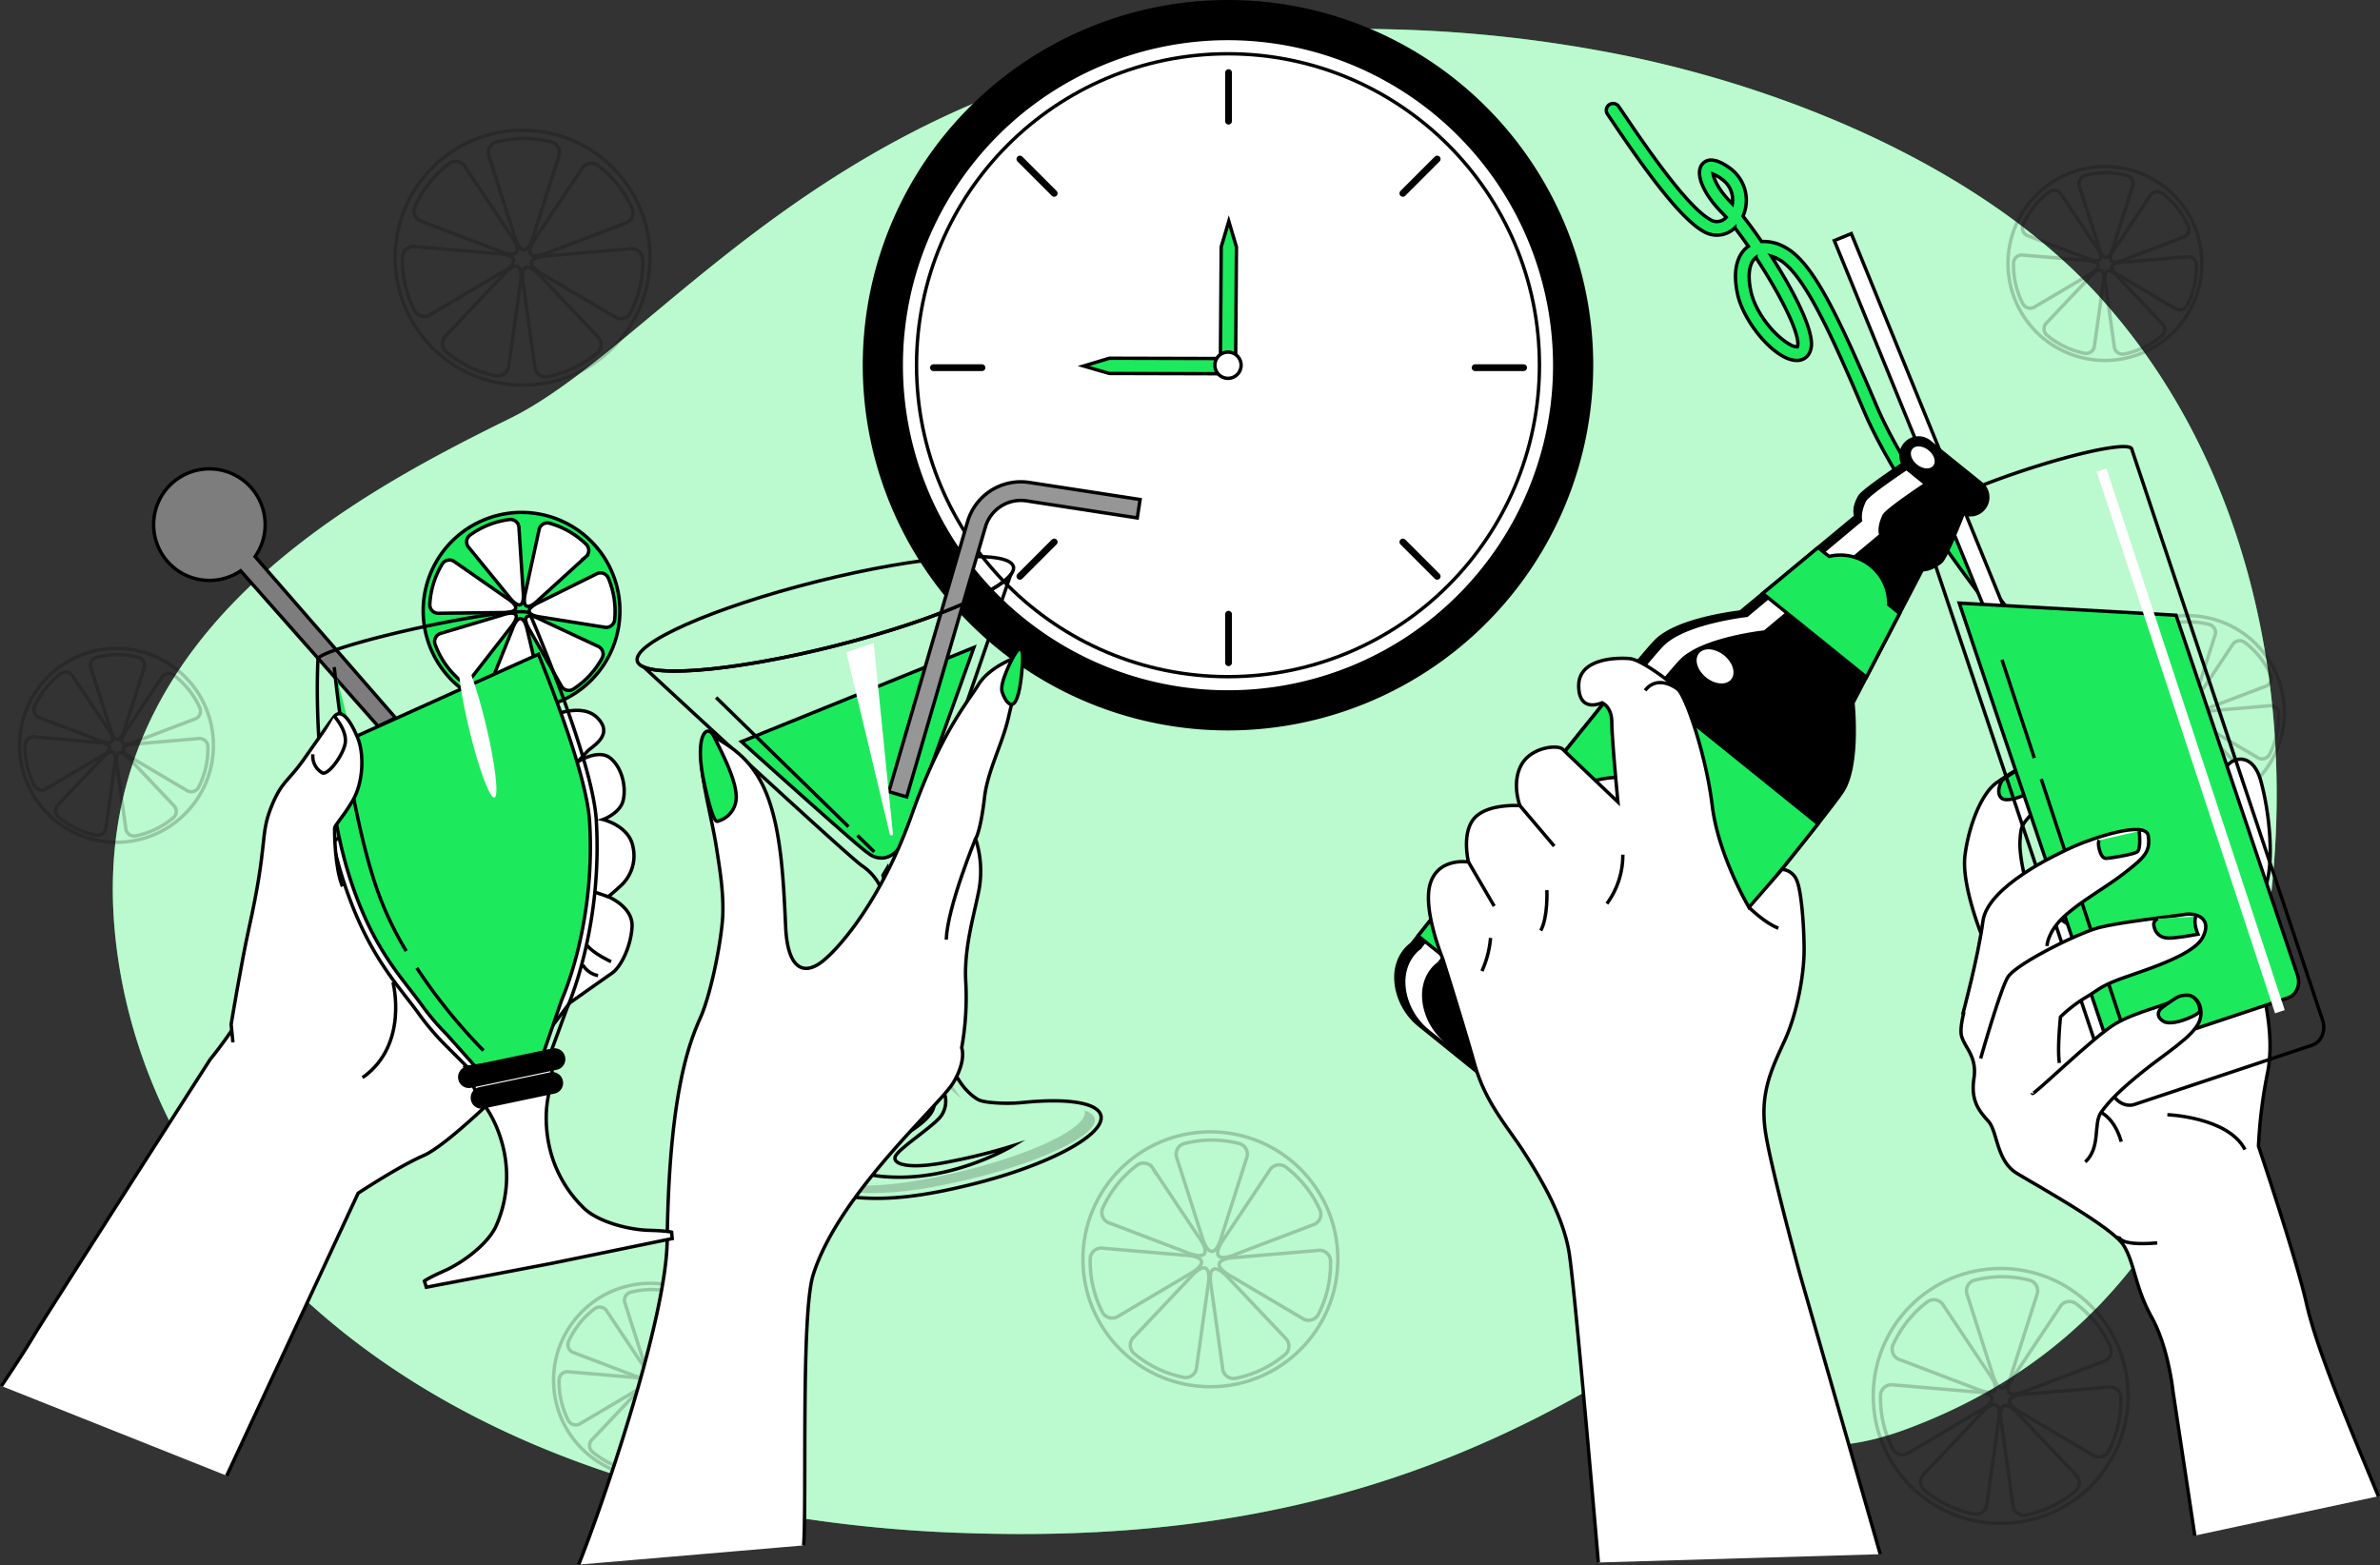 <?xml version="1.0" encoding="UTF-8"?>
<svg xmlns="http://www.w3.org/2000/svg" xmlns:xlink="http://www.w3.org/1999/xlink" id="Group_252" data-name="Group 252" width="699.651" height="460.171" viewBox="0 0 699.651 460.171">
  <rect x="0" y="0" width="699.651" height="460.171" fill="#333333" stroke="none"/>
  <defs>
    <clipPath id="clip-path">
      <rect id="Rectangle_170" data-name="Rectangle 170" width="699.651" height="460.171" fill="none"></rect>
    </clipPath>
    <clipPath id="clip-path-3">
      <rect id="Rectangle_151" data-name="Rectangle 151" width="636.113" height="442.478" transform="translate(33.168 8.501)" fill="none"></rect>
    </clipPath>
    <clipPath id="clip-path-5">
      <rect id="Rectangle_153" data-name="Rectangle 153" width="75.941" height="75.942" transform="translate(115.649 37.786)" fill="none"></rect>
    </clipPath>
    <clipPath id="clip-path-6">
      <rect id="Rectangle_154" data-name="Rectangle 154" width="75.942" height="75.942" transform="translate(550.174 372.418)" fill="none"></rect>
    </clipPath>
    <clipPath id="clip-path-7">
      <rect id="Rectangle_155" data-name="Rectangle 155" width="75.942" height="75.942" transform="translate(317.846 332.243)" fill="none"></rect>
    </clipPath>
    <clipPath id="clip-path-8">
      <rect id="Rectangle_156" data-name="Rectangle 156" width="58.002" height="58.002" transform="translate(5.238 190.116)" fill="none"></rect>
    </clipPath>
    <clipPath id="clip-path-9">
      <rect id="Rectangle_157" data-name="Rectangle 157" width="58.002" height="58.002" transform="translate(162.227 376.77)" fill="none"></rect>
    </clipPath>
    <clipPath id="clip-path-10">
      <rect id="Rectangle_158" data-name="Rectangle 158" width="58.002" height="58.002" transform="translate(614.022 180.473)" fill="none"></rect>
    </clipPath>
    <clipPath id="clip-path-11">
      <rect id="Rectangle_159" data-name="Rectangle 159" width="58.002" height="58.002" transform="translate(589.795 48.462)" fill="none"></rect>
    </clipPath>
    <clipPath id="clip-path-16">
      <rect id="Rectangle_166" data-name="Rectangle 166" width="20.614" height="68.67" transform="translate(262.149 254.319)" fill="none"></rect>
    </clipPath>
    <clipPath id="clip-path-17">
      <rect id="Rectangle_167" data-name="Rectangle 167" width="77.435" height="24.25" transform="translate(244.411 326.469)" fill="none"></rect>
    </clipPath>
  </defs>
  <g id="Group_251" data-name="Group 251" clip-path="url(#clip-path)">
    <g id="Group_211" data-name="Group 211">
      <g id="Group_210" data-name="Group 210" clip-path="url(#clip-path)">
        <path id="Path_876" data-name="Path 876" d="M623.849,95.036q-3.34-4.143-6.962-8.122c-32.22-35.26-85.857-59.4-137.986-70.332a391.919,391.919,0,0,0-69.69-7.948C255.689,4.48,199.291,98.758,149.827,123.066S24.459,188.9,33.984,276.116C41.212,342.432,91.863,405.841,184.372,434.7a327.77,327.77,0,0,0,32.105,8.251,404.4,404.4,0,0,0,67.8,7.761c69.941,2.321,126.73-10.236,182.28-41.856,12.913-7.35,25.756-15.641,42.513-16.549,12.18-.661,23.728,2.6,11,11.365-14.963,10.3,2.3,30.572,40.287,16.492C623.8,396.643,649.9,345.9,662.19,294.31c15.091-63.329,7.776-142.085-38.341-199.274" fill="#1cea5c"></path>
        <g id="Group_209" data-name="Group 209" opacity="0.7">
          <g id="Group_208" data-name="Group 208">
            <g id="Group_207" data-name="Group 207" clip-path="url(#clip-path-3)">
              <path id="Path_877" data-name="Path 877" d="M623.849,95.036q-3.34-4.143-6.962-8.122c-32.22-35.26-85.857-59.4-137.986-70.332a391.919,391.919,0,0,0-69.69-7.948C255.689,4.48,199.291,98.758,149.827,123.066S24.459,188.9,33.984,276.116C41.212,342.432,91.863,405.841,184.372,434.7a327.77,327.77,0,0,0,32.105,8.251,404.4,404.4,0,0,0,67.8,7.761c69.941,2.321,126.73-10.236,182.28-41.856,12.913-7.35,25.756-15.641,42.513-16.549,12.18-.661,23.728,2.6,11,11.365-14.963,10.3,2.3,30.572,40.287,16.492C623.8,396.643,649.9,345.9,662.19,294.31c15.091-63.329,7.776-142.085-38.341-199.274" fill="#fff"></path>
            </g>
          </g>
        </g>
      </g>
    </g>
    <g id="Group_234" data-name="Group 234">
      <g id="Group_233" data-name="Group 233" clip-path="url(#clip-path)">
        <g id="Group_214" data-name="Group 214" opacity="0.2">
          <g id="Group_213" data-name="Group 213">
            <g id="Group_212" data-name="Group 212" clip-path="url(#clip-path-5)">
              <circle id="Ellipse_12" data-name="Ellipse 12" cx="37.471" cy="37.471" r="37.471" transform="translate(116.148 38.286)" fill="none" stroke="#000" stroke-miterlimit="10" stroke-width="1"></circle>
              <path id="Path_878" data-name="Path 878" d="M154.024,40.711a33.029,33.029,0,0,0-7.933.981,3.234,3.234,0,0,0-2.3,4.378l7.24,22.636c1.795,6.3,4.261,6.3,5.978,0l7.24-22.636a3.234,3.234,0,0,0-2.3-4.378A33.029,33.029,0,0,0,154.024,40.711Z" fill="none" stroke="#000" stroke-miterlimit="10" stroke-width="1"></path>
              <path id="Path_879" data-name="Path 879" d="M126.216,53.784a33.04,33.04,0,0,0-4.179,6.814,3.234,3.234,0,0,0,1.991,4.525l22.212,8.452c6.047,2.528,7.585.6,3.727-4.673L136.784,49.128a3.235,3.235,0,0,0-4.855-.934A33.033,33.033,0,0,0,126.216,53.784Z" fill="none" stroke="#000" stroke-miterlimit="10" stroke-width="1"></path>
              <path id="Path_880" data-name="Path 880" d="M119.1,83.676a33,33,0,0,0,2.721,7.515,3.235,3.235,0,0,0,4.78,1.265l20.457-12.1c5.746-3.152,5.2-5.557-1.33-5.827l-23.68-2.022a3.234,3.234,0,0,0-3.757,3.213A33.039,33.039,0,0,0,119.1,83.676Z" fill="none" stroke="#000" stroke-miterlimit="10" stroke-width="1"></path>
              <path id="Path_881" data-name="Path 881" d="M138.032,107.878a33.037,33.037,0,0,0,7.573,2.558,3.234,3.234,0,0,0,3.968-2.948l3.3-23.536c1.119-6.458-1.1-7.528-5.385-2.593L131.141,98.611a3.234,3.234,0,0,0,.17,4.941A33.029,33.029,0,0,0,138.032,107.878Z" fill="none" stroke="#000" stroke-miterlimit="10" stroke-width="1"></path>
              <path id="Path_882" data-name="Path 882" d="M168.758,108.165a33.03,33.03,0,0,0,6.721-4.326,3.234,3.234,0,0,0,.17-4.941L159.3,81.646c-4.351-4.9-6.574-3.831-5.385,2.593l3.3,23.536a3.235,3.235,0,0,0,3.969,2.948A33.038,33.038,0,0,0,168.758,108.165Z" fill="none" stroke="#000" stroke-miterlimit="10" stroke-width="1"></path>
              <path id="Path_883" data-name="Path 883" d="M188.14,84.321a33.049,33.049,0,0,0,.809-7.952,3.234,3.234,0,0,0-3.757-3.213l-23.68,2.022c-6.545.346-7.094,2.751-1.33,5.827l20.457,12.1a3.235,3.235,0,0,0,4.78-1.265A33,33,0,0,0,188.14,84.321Z" fill="none" stroke="#000" stroke-miterlimit="10" stroke-width="1"></path>
              <path id="Path_884" data-name="Path 884" d="M181.583,54.3a33.078,33.078,0,0,0-5.713-5.59,3.234,3.234,0,0,0-4.855.935L157.832,69.419c-3.809,5.334-2.271,7.262,3.727,4.673l22.212-8.451a3.235,3.235,0,0,0,1.991-4.525A33.072,33.072,0,0,0,181.583,54.3Z" fill="none" stroke="#000" stroke-miterlimit="10" stroke-width="1"></path>
            </g>
          </g>
        </g>
        <g id="Group_217" data-name="Group 217" opacity="0.2">
          <g id="Group_216" data-name="Group 216">
            <g id="Group_215" data-name="Group 215" clip-path="url(#clip-path-6)">
              <circle id="Ellipse_13" data-name="Ellipse 13" cx="37.471" cy="37.471" r="37.471" transform="translate(550.674 372.918)" fill="none" stroke="#000" stroke-miterlimit="10" stroke-width="1"></circle>
              <path id="Path_885" data-name="Path 885" d="M588.55,375.343a33.029,33.029,0,0,0-7.933.981,3.234,3.234,0,0,0-2.3,4.378l7.24,22.636c1.8,6.3,4.261,6.3,5.978,0l7.24-22.636a3.234,3.234,0,0,0-2.3-4.378A33.02,33.02,0,0,0,588.55,375.343Z" fill="none" stroke="#000" stroke-miterlimit="10" stroke-width="1"></path>
              <path id="Path_886" data-name="Path 886" d="M560.742,388.416a33.047,33.047,0,0,0-4.179,6.813,3.235,3.235,0,0,0,1.991,4.526l22.212,8.452c6.047,2.527,7.585.6,3.727-4.673L571.31,383.76a3.234,3.234,0,0,0-4.855-.934A33.033,33.033,0,0,0,560.742,388.416Z" fill="none" stroke="#000" stroke-miterlimit="10" stroke-width="1"></path>
              <path id="Path_887" data-name="Path 887" d="M553.625,418.308a33.036,33.036,0,0,0,2.72,7.515,3.236,3.236,0,0,0,4.78,1.265l20.457-12.1c5.746-3.152,5.2-5.557-1.329-5.827l-23.68-2.022a3.235,3.235,0,0,0-3.758,3.213A33.063,33.063,0,0,0,553.625,418.308Z" fill="none" stroke="#000" stroke-miterlimit="10" stroke-width="1"></path>
              <path id="Path_888" data-name="Path 888" d="M572.557,442.51a33.036,33.036,0,0,0,7.573,2.558,3.235,3.235,0,0,0,3.968-2.948l3.3-23.536c1.119-6.457-1.1-7.528-5.385-2.593l-16.345,17.252a3.234,3.234,0,0,0,.17,4.941A33.03,33.03,0,0,0,572.557,442.51Z" fill="none" stroke="#000" stroke-miterlimit="10" stroke-width="1"></path>
              <path id="Path_889" data-name="Path 889" d="M603.284,442.8a33.03,33.03,0,0,0,6.721-4.326,3.234,3.234,0,0,0,.17-4.941L593.83,416.278c-4.351-4.9-6.574-3.831-5.385,2.593l3.3,23.536a3.235,3.235,0,0,0,3.968,2.948A33.037,33.037,0,0,0,603.284,442.8Z" fill="none" stroke="#000" stroke-miterlimit="10" stroke-width="1"></path>
              <path id="Path_890" data-name="Path 890" d="M622.666,418.953a33.037,33.037,0,0,0,.809-7.952,3.234,3.234,0,0,0-3.757-3.213l-23.68,2.022c-6.545.346-7.093,2.751-1.33,5.827l20.457,12.1a3.236,3.236,0,0,0,4.78-1.264A33.03,33.03,0,0,0,622.666,418.953Z" fill="none" stroke="#000" stroke-miterlimit="10" stroke-width="1"></path>
              <path id="Path_891" data-name="Path 891" d="M616.109,388.933a33.084,33.084,0,0,0-5.713-5.59,3.236,3.236,0,0,0-4.856.934l-13.183,19.774c-3.809,5.333-2.271,7.261,3.727,4.673l22.213-8.452a3.235,3.235,0,0,0,1.99-4.526A33.078,33.078,0,0,0,616.109,388.933Z" fill="none" stroke="#000" stroke-miterlimit="10" stroke-width="1"></path>
            </g>
          </g>
        </g>
        <g id="Group_220" data-name="Group 220" opacity="0.2">
          <g id="Group_219" data-name="Group 219">
            <g id="Group_218" data-name="Group 218" clip-path="url(#clip-path-7)">
              <circle id="Ellipse_14" data-name="Ellipse 14" cx="37.471" cy="37.471" r="37.471" transform="translate(318.346 332.743)" fill="none" stroke="#000" stroke-miterlimit="10" stroke-width="1"></circle>
              <path id="Path_892" data-name="Path 892" d="M356.222,335.168a33.028,33.028,0,0,0-7.933.981,3.234,3.234,0,0,0-2.3,4.378l7.24,22.636c1.8,6.3,4.261,6.3,5.978,0l7.24-22.636a3.234,3.234,0,0,0-2.3-4.378A33.028,33.028,0,0,0,356.222,335.168Z" fill="none" stroke="#000" stroke-miterlimit="10" stroke-width="1"></path>
              <path id="Path_893" data-name="Path 893" d="M328.414,348.241a33.049,33.049,0,0,0-4.179,6.813,3.236,3.236,0,0,0,1.991,4.526l22.212,8.452c6.047,2.527,7.585.6,3.727-4.673l-13.183-19.774a3.235,3.235,0,0,0-4.855-.934A33.032,33.032,0,0,0,328.414,348.241Z" fill="none" stroke="#000" stroke-miterlimit="10" stroke-width="1"></path>
              <path id="Path_894" data-name="Path 894" d="M321.3,378.133a33.017,33.017,0,0,0,2.72,7.515,3.235,3.235,0,0,0,4.78,1.265l20.457-12.1c5.746-3.152,5.2-5.557-1.33-5.827l-23.679-2.022a3.235,3.235,0,0,0-3.758,3.213A33.062,33.062,0,0,0,321.3,378.133Z" fill="none" stroke="#000" stroke-miterlimit="10" stroke-width="1"></path>
              <path id="Path_895" data-name="Path 895" d="M340.229,402.335a33.037,33.037,0,0,0,7.573,2.558,3.234,3.234,0,0,0,3.968-2.948l3.3-23.536c1.119-6.457-1.1-7.528-5.385-2.593l-16.345,17.253a3.233,3.233,0,0,0,.17,4.94A33.029,33.029,0,0,0,340.229,402.335Z" fill="none" stroke="#000" stroke-miterlimit="10" stroke-width="1"></path>
              <path id="Path_896" data-name="Path 896" d="M370.956,402.622a33.029,33.029,0,0,0,6.721-4.326,3.234,3.234,0,0,0,.17-4.941L361.5,376.1c-4.351-4.9-6.574-3.831-5.385,2.593l3.3,23.536a3.235,3.235,0,0,0,3.968,2.948A33.036,33.036,0,0,0,370.956,402.622Z" fill="none" stroke="#000" stroke-miterlimit="10" stroke-width="1"></path>
              <path id="Path_897" data-name="Path 897" d="M390.338,378.778a33.04,33.04,0,0,0,.809-7.952,3.234,3.234,0,0,0-3.757-3.213l-23.68,2.022c-6.545.346-7.093,2.751-1.33,5.827l20.457,12.1a3.235,3.235,0,0,0,4.78-1.265A33.016,33.016,0,0,0,390.338,378.778Z" fill="none" stroke="#000" stroke-miterlimit="10" stroke-width="1"></path>
              <path id="Path_898" data-name="Path 898" d="M383.78,348.758a33.034,33.034,0,0,0-5.713-5.59,3.235,3.235,0,0,0-4.855.934l-13.183,19.774c-3.809,5.333-2.271,7.261,3.727,4.673l22.212-8.452a3.235,3.235,0,0,0,1.991-4.526A33.049,33.049,0,0,0,383.78,348.758Z" fill="none" stroke="#000" stroke-miterlimit="10" stroke-width="1"></path>
            </g>
          </g>
        </g>
        <g id="Group_223" data-name="Group 223" opacity="0.2">
          <g id="Group_222" data-name="Group 222">
            <g id="Group_221" data-name="Group 221" clip-path="url(#clip-path-8)">
              <circle id="Ellipse_15" data-name="Ellipse 15" cx="28.501" cy="28.501" r="28.501" transform="translate(5.738 190.617)" fill="none" stroke="#000" stroke-miterlimit="10" stroke-width="1"></circle>
              <path id="Path_899" data-name="Path 899" d="M34.547,192.461a25.164,25.164,0,0,0-6.034.746,2.461,2.461,0,0,0-1.747,3.33l5.508,17.218c1.365,4.794,3.241,4.794,4.546,0l5.508-17.218a2.461,2.461,0,0,0-1.747-3.33A25.164,25.164,0,0,0,34.547,192.461Z" fill="none" stroke="#000" stroke-miterlimit="10" stroke-width="1"></path>
              <path id="Path_900" data-name="Path 900" d="M13.4,202.4a25.136,25.136,0,0,0-3.179,5.183,2.46,2.46,0,0,0,1.515,3.441l16.9,6.43c4.6,1.922,5.769.455,2.834-3.555L21.434,198.862a2.461,2.461,0,0,0-3.693-.71A25.11,25.11,0,0,0,13.4,202.4Z" fill="none" stroke="#000" stroke-miterlimit="10" stroke-width="1"></path>
              <path id="Path_901" data-name="Path 901" d="M7.982,225.14a25.137,25.137,0,0,0,2.07,5.716,2.459,2.459,0,0,0,3.635.962l15.561-9.2c4.37-2.4,3.952-4.227-1.012-4.432l-18.011-1.539a2.461,2.461,0,0,0-2.858,2.445A25.125,25.125,0,0,0,7.982,225.14Z" fill="none" stroke="#000" stroke-miterlimit="10" stroke-width="1"></path>
              <path id="Path_902" data-name="Path 902" d="M22.383,243.549a25.133,25.133,0,0,0,5.76,1.946,2.461,2.461,0,0,0,3.019-2.243l2.508-17.9c.851-4.911-.84-5.725-4.1-1.972L17.142,236.5a2.459,2.459,0,0,0,.129,3.758A25.132,25.132,0,0,0,22.383,243.549Z" fill="none" stroke="#000" stroke-miterlimit="10" stroke-width="1"></path>
              <path id="Path_903" data-name="Path 903" d="M45.754,243.767a25.152,25.152,0,0,0,5.113-3.29A2.461,2.461,0,0,0,51,236.719L38.563,223.6c-3.31-3.728-5-2.913-4.1,1.973l2.508,17.9a2.462,2.462,0,0,0,3.019,2.243A25.134,25.134,0,0,0,45.754,243.767Z" fill="none" stroke="#000" stroke-miterlimit="10" stroke-width="1"></path>
              <path id="Path_904" data-name="Path 904" d="M60.5,225.631a25.125,25.125,0,0,0,.615-6.048,2.46,2.46,0,0,0-2.858-2.444l-18.011,1.538c-4.978.263-5.4,2.092-1.012,4.432l15.561,9.2a2.459,2.459,0,0,0,3.635-.962A25.137,25.137,0,0,0,60.5,225.631Z" fill="none" stroke="#000" stroke-miterlimit="10" stroke-width="1"></path>
              <path id="Path_905" data-name="Path 905" d="M55.509,202.8a25.11,25.11,0,0,0-4.345-4.252,2.461,2.461,0,0,0-3.693.71L37.444,214.3c-2.9,4.056-1.728,5.523,2.834,3.554l16.9-6.428a2.462,2.462,0,0,0,1.515-3.443A25.143,25.143,0,0,0,55.509,202.8Z" fill="none" stroke="#000" stroke-miterlimit="10" stroke-width="1"></path>
            </g>
          </g>
        </g>
        <g id="Group_226" data-name="Group 226" opacity="0.2">
          <g id="Group_225" data-name="Group 225">
            <g id="Group_224" data-name="Group 224" clip-path="url(#clip-path-9)">
              <circle id="Ellipse_16" data-name="Ellipse 16" cx="28.501" cy="28.501" r="28.501" transform="translate(162.727 377.27)" fill="none" stroke="#000" stroke-miterlimit="10" stroke-width="1"></circle>
              <path id="Path_906" data-name="Path 906" d="M191.536,379.114a25.163,25.163,0,0,0-6.034.746,2.461,2.461,0,0,0-1.747,3.33l5.508,17.218c1.365,4.794,3.241,4.794,4.546,0l5.508-17.218a2.461,2.461,0,0,0-1.747-3.33A25.164,25.164,0,0,0,191.536,379.114Z" fill="none" stroke="#000" stroke-miterlimit="10" stroke-width="1"></path>
              <path id="Path_907" data-name="Path 907" d="M170.384,389.058a25.142,25.142,0,0,0-3.179,5.182,2.461,2.461,0,0,0,1.515,3.442l16.9,6.429c4.6,1.923,5.769.456,2.834-3.554l-10.027-15.041a2.461,2.461,0,0,0-3.693-.71A25.11,25.11,0,0,0,170.384,389.058Z" fill="none" stroke="#000" stroke-miterlimit="10" stroke-width="1"></path>
              <path id="Path_908" data-name="Path 908" d="M164.971,411.794a25.138,25.138,0,0,0,2.07,5.716,2.459,2.459,0,0,0,3.635.962l15.561-9.2c4.37-2.4,3.952-4.227-1.012-4.432L167.214,403.3a2.461,2.461,0,0,0-2.858,2.445A25.125,25.125,0,0,0,164.971,411.794Z" fill="none" stroke="#000" stroke-miterlimit="10" stroke-width="1"></path>
              <path id="Path_909" data-name="Path 909" d="M179.372,430.2a25.132,25.132,0,0,0,5.76,1.946,2.461,2.461,0,0,0,3.019-2.243l2.508-17.9c.851-4.911-.84-5.725-4.1-1.972l-12.432,13.123a2.459,2.459,0,0,0,.129,3.758A25.132,25.132,0,0,0,179.372,430.2Z" fill="none" stroke="#000" stroke-miterlimit="10" stroke-width="1"></path>
              <path id="Path_910" data-name="Path 910" d="M202.743,430.421a25.132,25.132,0,0,0,5.112-3.29,2.46,2.46,0,0,0,.13-3.758L195.552,410.25c-3.31-3.728-5-2.914-4.1,1.972l2.508,17.9a2.461,2.461,0,0,0,3.019,2.243A25.133,25.133,0,0,0,202.743,430.421Z" fill="none" stroke="#000" stroke-miterlimit="10" stroke-width="1"></path>
              <path id="Path_911" data-name="Path 911" d="M217.485,412.285a25.126,25.126,0,0,0,.615-6.048,2.46,2.46,0,0,0-2.858-2.444l-18.011,1.538c-4.978.263-5.4,2.092-1.012,4.432l15.561,9.2a2.46,2.46,0,0,0,3.635-.963A25.137,25.137,0,0,0,217.485,412.285Z" fill="none" stroke="#000" stroke-miterlimit="10" stroke-width="1"></path>
              <path id="Path_912" data-name="Path 912" d="M212.5,389.452a25.11,25.11,0,0,0-4.345-4.252,2.461,2.461,0,0,0-3.693.71l-10.027,15.041c-2.9,4.056-1.728,5.523,2.834,3.555l16.895-6.429a2.461,2.461,0,0,0,1.515-3.442A25.136,25.136,0,0,0,212.5,389.452Z" fill="none" stroke="#000" stroke-miterlimit="10" stroke-width="1"></path>
            </g>
          </g>
        </g>
        <g id="Group_229" data-name="Group 229" opacity="0.2">
          <g id="Group_228" data-name="Group 228">
            <g id="Group_227" data-name="Group 227" clip-path="url(#clip-path-10)">
              <circle id="Ellipse_17" data-name="Ellipse 17" cx="28.501" cy="28.501" r="28.501" transform="translate(610.325 233.042) rotate(-80.783)" fill="none" stroke="#000" stroke-miterlimit="10" stroke-width="1"></circle>
              <path id="Path_913" data-name="Path 913" d="M643.331,182.817a25.1,25.1,0,0,0-6.034.746,2.461,2.461,0,0,0-1.747,3.33l5.508,17.217c1.364,4.795,3.241,4.795,4.546,0l5.508-17.217a2.461,2.461,0,0,0-1.747-3.33A25.1,25.1,0,0,0,643.331,182.817Z" fill="none" stroke="#000" stroke-miterlimit="10" stroke-width="1"></path>
              <path id="Path_914" data-name="Path 914" d="M622.18,192.761A25.144,25.144,0,0,0,619,197.943a2.462,2.462,0,0,0,1.515,3.443l16.9,6.429c4.6,1.922,5.769.455,2.834-3.555l-10.027-15.041a2.461,2.461,0,0,0-3.693-.71A25.111,25.111,0,0,0,622.18,192.761Z" fill="none" stroke="#000" stroke-miterlimit="10" stroke-width="1"></path>
              <path id="Path_915" data-name="Path 915" d="M616.766,215.5a25.136,25.136,0,0,0,2.07,5.716,2.459,2.459,0,0,0,3.635.962l15.561-9.2c4.37-2.4,3.953-4.227-1.012-4.433L619.009,207a2.461,2.461,0,0,0-2.858,2.445A25.125,25.125,0,0,0,616.766,215.5Z" fill="none" stroke="#000" stroke-miterlimit="10" stroke-width="1"></path>
              <path id="Path_916" data-name="Path 916" d="M631.167,233.9a25.134,25.134,0,0,0,5.76,1.946,2.461,2.461,0,0,0,3.019-2.243l2.508-17.9c.851-4.912-.84-5.726-4.1-1.973l-12.432,13.123a2.459,2.459,0,0,0,.129,3.758A25.133,25.133,0,0,0,631.167,233.9Z" fill="none" stroke="#000" stroke-miterlimit="10" stroke-width="1"></path>
              <path id="Path_917" data-name="Path 917" d="M654.538,234.124a25.133,25.133,0,0,0,5.112-3.29,2.46,2.46,0,0,0,.13-3.758l-12.433-13.123c-3.31-3.728-5-2.914-4.1,1.972l2.508,17.9a2.461,2.461,0,0,0,3.019,2.243A25.134,25.134,0,0,0,654.538,234.124Z" fill="none" stroke="#000" stroke-miterlimit="10" stroke-width="1"></path>
              <path id="Path_918" data-name="Path 918" d="M669.281,215.988a25.126,25.126,0,0,0,.615-6.048,2.46,2.46,0,0,0-2.859-2.444l-18.011,1.538c-4.978.263-5.4,2.092-1.012,4.432l15.562,9.2a2.46,2.46,0,0,0,3.635-.962A25.2,25.2,0,0,0,669.281,215.988Z" fill="none" stroke="#000" stroke-miterlimit="10" stroke-width="1"></path>
              <path id="Path_919" data-name="Path 919" d="M664.293,193.154a25.111,25.111,0,0,0-4.345-4.252,2.461,2.461,0,0,0-3.693.71l-10.027,15.041c-2.9,4.056-1.728,5.523,2.834,3.555l16.895-6.43a2.461,2.461,0,0,0,1.515-3.442A25.142,25.142,0,0,0,664.293,193.154Z" fill="none" stroke="#000" stroke-miterlimit="10" stroke-width="1"></path>
            </g>
          </g>
        </g>
        <g id="Group_232" data-name="Group 232" opacity="0.2">
          <g id="Group_231" data-name="Group 231">
            <g id="Group_230" data-name="Group 230" clip-path="url(#clip-path-11)">
              <circle id="Ellipse_18" data-name="Ellipse 18" cx="28.501" cy="28.501" r="28.501" transform="translate(581.557 92.887) rotate(-67.5)" fill="none" stroke="#000" stroke-miterlimit="10" stroke-width="1"></circle>
              <path id="Path_920" data-name="Path 920" d="M619.1,50.806a25.164,25.164,0,0,0-6.034.746,2.461,2.461,0,0,0-1.747,3.33L616.83,72.1c1.364,4.794,3.241,4.794,4.546,0l5.508-17.218a2.461,2.461,0,0,0-1.747-3.33A25.163,25.163,0,0,0,619.1,50.806Z" fill="none" stroke="#000" stroke-miterlimit="10" stroke-width="1"></path>
              <path id="Path_921" data-name="Path 921" d="M597.952,60.749a25.14,25.14,0,0,0-3.179,5.182,2.462,2.462,0,0,0,1.515,3.443L613.183,75.8c4.6,1.922,5.769.455,2.834-3.555L605.99,57.207a2.461,2.461,0,0,0-3.693-.71A25.109,25.109,0,0,0,597.952,60.749Z" fill="none" stroke="#000" stroke-miterlimit="10" stroke-width="1"></path>
              <path id="Path_922" data-name="Path 922" d="M592.539,83.486a25.1,25.1,0,0,0,2.069,5.716,2.459,2.459,0,0,0,3.635.962l15.562-9.2c4.369-2.4,3.953-4.227-1.013-4.432l-18.011-1.538a2.46,2.46,0,0,0-2.858,2.444A25.083,25.083,0,0,0,592.539,83.486Z" fill="none" stroke="#000" stroke-miterlimit="10" stroke-width="1"></path>
              <path id="Path_923" data-name="Path 923" d="M606.939,101.894a25.132,25.132,0,0,0,5.76,1.946,2.461,2.461,0,0,0,3.019-2.243l2.508-17.9c.851-4.912-.84-5.726-4.1-1.973L601.7,94.846a2.459,2.459,0,0,0,.129,3.758A25.133,25.133,0,0,0,606.939,101.894Z" fill="none" stroke="#000" stroke-miterlimit="10" stroke-width="1"></path>
              <path id="Path_924" data-name="Path 924" d="M630.31,102.113a25.151,25.151,0,0,0,5.113-3.29,2.461,2.461,0,0,0,.129-3.758L623.119,81.942c-3.31-3.728-5-2.914-4.1,1.973l2.508,17.9a2.462,2.462,0,0,0,3.019,2.243A25.134,25.134,0,0,0,630.31,102.113Z" fill="none" stroke="#000" stroke-miterlimit="10" stroke-width="1"></path>
              <path id="Path_925" data-name="Path 925" d="M645.053,83.977a25.127,25.127,0,0,0,.615-6.048,2.46,2.46,0,0,0-2.858-2.444L624.8,77.023c-4.978.263-5.4,2.092-1.012,4.432l15.561,9.2a2.459,2.459,0,0,0,3.635-.962A25.136,25.136,0,0,0,645.053,83.977Z" fill="none" stroke="#000" stroke-miterlimit="10" stroke-width="1"></path>
              <path id="Path_926" data-name="Path 926" d="M640.065,61.143a25.111,25.111,0,0,0-4.345-4.252,2.461,2.461,0,0,0-3.693.71L622,72.642c-2.9,4.056-1.728,5.523,2.834,3.555l16.9-6.43a2.461,2.461,0,0,0,1.515-3.442A25.144,25.144,0,0,0,640.065,61.143Z" fill="none" stroke="#000" stroke-miterlimit="10" stroke-width="1"></path>
            </g>
          </g>
        </g>
      </g>
    </g>
    <g id="Group_236" data-name="Group 236">
      <g id="Group_235" data-name="Group 235" clip-path="url(#clip-path)">
        <path id="Path_927" data-name="Path 927" d="M460.208,107.37a99.214,99.214,0,1,0-99.214,99.214,99.214,99.214,0,0,0,99.214-99.214" fill="#fff"></path>
        <circle id="Ellipse_19" data-name="Ellipse 19" cx="99.214" cy="99.214" r="99.214" transform="translate(261.78 8.156)" fill="none" stroke="#000" stroke-miterlimit="10" stroke-width="1"></circle>
        <path id="Path_928" data-name="Path 928" d="M452.553,107.37a91.559,91.559,0,1,0-91.559,91.559,91.559,91.559,0,0,0,91.559-91.559" fill="#fff"></path>
        <circle id="Ellipse_20" data-name="Ellipse 20" cx="91.559" cy="91.559" r="91.559" transform="translate(269.435 15.811)" fill="none" stroke="#000" stroke-miterlimit="10" stroke-width="1"></circle>
        <path id="Path_929" data-name="Path 929" d="M359.039,105.4l-32.907-.084-7.581,2.283,7.569,2.194,32.907.085a2.239,2.239,0,0,0,.012-4.478" fill="#1cea5c"></path>
        <path id="Path_930" data-name="Path 930" d="M359.039,105.4l-32.907-.084-7.581,2.283,7.569,2.194,32.907.085a2.239,2.239,0,0,0,.012-4.478Z" fill="none" stroke="#000" stroke-miterlimit="10" stroke-width="1"></path>
        <path id="Path_931" data-name="Path 931" d="M363.248,105.542l.232-32.907-2.249-7.59L359,72.6l-.232,32.906a2.239,2.239,0,1,0,4.477.032" fill="#1cea5c"></path>
        <path id="Path_932" data-name="Path 932" d="M363.248,105.542l.232-32.907-2.249-7.59L359,72.6l-.232,32.906a2.239,2.239,0,1,0,4.477.032Z" fill="none" stroke="#000" stroke-miterlimit="10" stroke-width="1"></path>
        <path id="Path_933" data-name="Path 933" d="M360.993,214.741A107.37,107.37,0,1,1,468.364,107.37,107.492,107.492,0,0,1,360.993,214.741m0-202.926a95.555,95.555,0,1,0,95.556,95.555,95.663,95.663,0,0,0-95.556-95.555"></path>
        <path id="Path_934" data-name="Path 934" d="M364.848,107.37a3.854,3.854,0,1,0-3.854,3.854,3.854,3.854,0,0,0,3.854-3.854" fill="#fff"></path>
        <path id="Path_935" data-name="Path 935" d="M364.848,107.37a3.854,3.854,0,1,0-3.854,3.854A3.854,3.854,0,0,0,364.848,107.37Z" fill="none" stroke="#000" stroke-miterlimit="10" stroke-width="1"></path>
        <line id="Line_111" data-name="Line 111" y2="14.259" transform="translate(361.153 21.355)" fill="none" stroke="#000" stroke-linecap="round" stroke-linejoin="round" stroke-width="2"></line>
        <line id="Line_112" data-name="Line 112" y2="14.259" transform="translate(361.153 180.577)" fill="none" stroke="#000" stroke-linecap="round" stroke-linejoin="round" stroke-width="2"></line>
        <line id="Line_113" data-name="Line 113" x1="10.082" y2="10.082" transform="translate(412.405 46.761)" fill="none" stroke="#000" stroke-linecap="round" stroke-linejoin="round" stroke-width="2"></line>
        <line id="Line_114" data-name="Line 114" x1="10.082" y2="10.082" transform="translate(299.819 159.348)" fill="none" stroke="#000" stroke-linecap="round" stroke-linejoin="round" stroke-width="2"></line>
        <line id="Line_115" data-name="Line 115" x2="10.082" y2="10.082" transform="translate(299.818 46.761)" fill="none" stroke="#000" stroke-linecap="round" stroke-linejoin="round" stroke-width="2"></line>
        <line id="Line_116" data-name="Line 116" x2="10.082" y2="10.082" transform="translate(412.405 159.348)" fill="none" stroke="#000" stroke-linecap="round" stroke-linejoin="round" stroke-width="2"></line>
        <line id="Line_117" data-name="Line 117" x1="14.259" transform="translate(433.634 108.095)" fill="none" stroke="#000" stroke-linecap="round" stroke-linejoin="round" stroke-width="2"></line>
        <line id="Line_118" data-name="Line 118" x1="14.259" transform="translate(274.412 108.095)" fill="none" stroke="#000" stroke-linecap="round" stroke-linejoin="round" stroke-width="2"></line>
      </g>
    </g>
    <g id="Group_238" data-name="Group 238">
      <g id="Group_237" data-name="Group 237" clip-path="url(#clip-path)">
        <path id="Path_936" data-name="Path 936" d="M645.212,451.444,638.8,409.052s-1.323-12.9-6.283-21.824-4.96-15.872-8.267-21.162S598.79,348.541,592.838,344.9s-5.621-12.234-8.266-15.21-5.291-5.952-4.3-12.565-2.645-8.928-3.637-12.566,2.976-15.541,5.621-20.5,0-9.92,0-9.92-5.621-14.218-4.629-22.485,4.629-18.186,9.258-21.493,11.9-7.936,12.566-3.968,2.314,7.275-1.323,11.9-3.968,3.968-4.3,8.928,1.984,13.226,1.984,13.226,4.96,8.928,18.187,14.55,35.05-3.307,36.042-8.928,1.984-30.752,2.976-37.035,8.928-8.928,11.573.662,3.638,22.154,1.984,29.1-4.629,18.848-2.976,25.792,5.291,19.84,2.976,31.082a142.936,142.936,0,0,0-2.645,21.493s11.077,32.814,14.053,46.041,11.567,33.736,21.206,56.869" fill="#fff"></path>
        <path id="Path_937" data-name="Path 937" d="M645.212,451.444,638.8,409.052s-1.323-12.9-6.283-21.824-4.96-15.872-8.267-21.162S598.79,348.541,592.838,344.9s-5.621-12.234-8.266-15.21-5.291-5.952-4.3-12.565-2.645-8.928-3.637-12.566,2.976-15.541,5.621-20.5,0-9.92,0-9.92-5.621-14.218-4.629-22.485,4.629-18.186,9.258-21.493,11.9-7.936,12.566-3.968,2.314,7.275-1.323,11.9-3.968,3.968-4.3,8.928,1.984,13.226,1.984,13.226,4.96,8.928,18.187,14.55,35.05-3.307,36.042-8.928,1.984-30.752,2.976-37.035,8.928-8.928,11.573.662,3.638,22.154,1.984,29.1-4.629,18.848-2.976,25.792,5.291,19.84,2.976,31.082a142.936,142.936,0,0,0-2.645,21.493s11.077,32.814,14.053,46.041,11.567,33.736,21.206,56.869" fill="none" stroke="#000" stroke-miterlimit="10" stroke-width="1"></path>
        <path id="Path_938" data-name="Path 938" d="M637.147,327.709s17.856.661,22.816,10.251" fill="none" stroke="#000" stroke-miterlimit="10" stroke-width="1"></path>
        <path id="Path_939" data-name="Path 939" d="M617.638,327.048s3.968,1.653,5.952,8.6" fill="#fff"></path>
        <path id="Path_940" data-name="Path 940" d="M617.638,327.048s3.968,1.653,5.952,8.6" fill="none" stroke="#000" stroke-miterlimit="10" stroke-width="1"></path>
        <path id="Path_941" data-name="Path 941" d="M622.929,363.421s-.661,2.976,11.242,1.984" fill="#fff"></path>
        <path id="Path_942" data-name="Path 942" d="M622.929,363.421s-.661,2.976,11.242,1.984" fill="none" stroke="#000" stroke-miterlimit="10" stroke-width="1"></path>
        <path id="Path_943" data-name="Path 943" d="M597.952,226.137c.314,1.1.785,4.238.314,5.493s-8,4.708-9.887,2.982.156-5.179.156-5.179a37.518,37.518,0,0,1,5.294-3.391c2.609-1.305,4.123.095,4.123.095" fill="#1cea5c"></path>
        <path id="Path_944" data-name="Path 944" d="M597.952,226.137c.314,1.1.785,4.238.314,5.493s-8,4.708-9.887,2.982.156-5.179.156-5.179a37.518,37.518,0,0,1,5.294-3.391C596.438,224.737,597.952,226.137,597.952,226.137Z" fill="none" stroke="#000" stroke-miterlimit="10" stroke-width="1"></path>
        <path id="Path_945" data-name="Path 945" d="M590.565,184.623a2,2,0,0,1-1.559-.746c-1.233-1.532-30.336-37.818-41.072-63.078-9.361-22.027-17.706-40.583-25.039-44.555a11.753,11.753,0,0,0-2.187-.931c6.442,10.009,12.424,21.548,11.763,26.624-.316,2.422-1.822,3.927-4.028,4.025-6.382.28-15.785-11.111-17.614-19.344-1.963-8.834,1.009-12.618,2.956-14.086.055-.043.112-.084.17-.125-1.367-1.971-2.7-3.805-3.951-5.413a7.629,7.629,0,0,1-9.267,1.016c-7.855-4.4-20.344-22.863-27.054-32.783l-1.133-1.672a2,2,0,0,1,3.311-2.246L477,32.986c6.059,8.958,18.669,27.6,25.7,31.534a3.633,3.633,0,0,0,4.767-.637c-.524-.6-1.015-1.127-1.467-1.58-4.6-4.6-8.1-11.107-5.535-14.106,1.12-1.308,3.441-2.152,8.129,1.276a11.625,11.625,0,0,1,3.786,14.081c1.676,2.1,3.556,4.661,5.476,7.458a12.524,12.524,0,0,1,6.951,1.715c7.789,4.218,14.854,18.358,26.817,46.508,10.517,24.746,40.207,61.763,40.506,62.133a2,2,0,0,1-1.557,3.255m-74.372-108.9c-1.977,1.494-2.523,5.241-1.46,10.025,1.419,6.383,7.1,13.194,11.515,15.55a3.71,3.71,0,0,0,2.129.652,2.585,2.585,0,0,0,.128-.534c.275-2.111-1.733-8.242-8.2-19.114-1.322-2.225-2.717-4.449-4.117-6.579M503.609,51.183c.211,1.415,1.633,4.713,5.211,8.292q.211.212.435.446a7.41,7.41,0,0,0-3.029-7.219,10.82,10.82,0,0,0-2.617-1.519" fill="#1cea5c"></path>
        <path id="Path_946" data-name="Path 946" d="M590.565,184.623a2,2,0,0,1-1.559-.746c-1.233-1.532-30.336-37.818-41.072-63.078-9.361-22.027-17.706-40.583-25.039-44.555a11.753,11.753,0,0,0-2.187-.931c6.442,10.009,12.424,21.548,11.763,26.624-.316,2.422-1.822,3.927-4.028,4.025-6.382.28-15.785-11.111-17.614-19.344-1.963-8.834,1.009-12.618,2.956-14.086.055-.043.112-.084.17-.125-1.367-1.971-2.7-3.805-3.951-5.413a7.629,7.629,0,0,1-9.267,1.016c-7.855-4.4-20.344-22.863-27.054-32.783l-1.133-1.672a2,2,0,0,1,3.311-2.246L477,32.986c6.059,8.958,18.669,27.6,25.7,31.534a3.633,3.633,0,0,0,4.767-.637c-.524-.6-1.015-1.127-1.467-1.58-4.6-4.6-8.1-11.107-5.535-14.106,1.12-1.308,3.441-2.152,8.129,1.276a11.625,11.625,0,0,1,3.786,14.081c1.676,2.1,3.556,4.661,5.476,7.458a12.524,12.524,0,0,1,6.951,1.715c7.789,4.218,14.854,18.358,26.817,46.508,10.517,24.746,40.207,61.763,40.506,62.133a2,2,0,0,1-1.557,3.255Zm-74.372-108.9c-1.977,1.494-2.523,5.241-1.46,10.025,1.419,6.383,7.1,13.194,11.515,15.55a3.71,3.71,0,0,0,2.129.652,2.585,2.585,0,0,0,.128-.534c.275-2.111-1.733-8.242-8.2-19.114C518.988,80.08,517.593,77.856,516.193,75.726ZM503.609,51.183c.211,1.415,1.633,4.713,5.211,8.292q.211.212.435.446a7.41,7.41,0,0,0-3.029-7.219A10.82,10.82,0,0,0,503.609,51.183Z" fill="none" stroke="#000" stroke-miterlimit="10" stroke-width="1"></path>
        <rect id="Rectangle_162" data-name="Rectangle 162" width="5.396" height="142.091" transform="translate(539.235 70.722) rotate(-22.202)" fill="#fff"></rect>
        <rect id="Rectangle_163" data-name="Rectangle 163" width="5.396" height="142.091" transform="translate(539.235 70.722) rotate(-22.202)" fill="none" stroke="#000" stroke-miterlimit="10" stroke-width="1"></rect>
        <path id="Path_947" data-name="Path 947" d="M626.7,132.125a.531.531,0,0,0-.015-.12c-.716-2.145-15.222.764-32.4,6.5s-30.524,12.122-29.808,14.267L620.63,320.634c1.056,3.157,4.145,4.964,6.9,4.043l52.142-17.4c2.761-.921,4.143-4.231,3.088-7.391Z" fill="none" stroke="#000" stroke-miterlimit="10" stroke-width="1"></path>
        <path id="Path_948" data-name="Path 948" d="M675.4,286.658l-35.7-105.79L575.967,177.3c11.81,35.3,36.244,107.313,43.209,128.136.956,2.857,3.752,4.492,6.248,3.659l47.184-15.75c2.5-.834,3.75-3.829,2.794-6.688" fill="#1cea5c"></path>
        <path id="Path_949" data-name="Path 949" d="M675.4,286.658l-35.7-105.79L575.967,177.3c11.81,35.3,36.244,107.313,43.209,128.136.956,2.857,3.752,4.492,6.248,3.659l47.184-15.75C675.107,292.512,676.358,289.517,675.4,286.658Z" fill="none" stroke="#000" stroke-miterlimit="10" stroke-width="1"></path>
        <line id="Line_119" data-name="Line 119" x2="27.523" y2="83.599" transform="translate(600.066 229.021)" fill="none" stroke="#000" stroke-miterlimit="10" stroke-width="1"></line>
        <line id="Line_120" data-name="Line 120" x2="9.509" y2="28.882" transform="translate(588.523 193.961)" fill="none" stroke="#000" stroke-miterlimit="10" stroke-width="1"></line>
        <line id="Line_121" data-name="Line 121" x2="52.432" y2="159.256" transform="translate(617.789 138.173)" fill="none" stroke="#fff" stroke-miterlimit="10" stroke-width="3"></line>
        <path id="Path_950" data-name="Path 950" d="M597.468,321.426c-.332,1.323,18.186-16.864,24.469-20.5s14.88-5.291,19.178-7.606,7.275,2.976,5.291,7.275-9.589,8.928-16.2,14.219-10.25,8.928-12.565,12.234,0,10.251-4.63,14.549" fill="#fff"></path>
        <path id="Path_951" data-name="Path 951" d="M597.468,321.426c-.332,1.323,18.186-16.864,24.469-20.5s14.88-5.291,19.178-7.606,7.275,2.976,5.291,7.275-9.589,8.928-16.2,14.219-10.25,8.928-12.565,12.234,0,10.251-4.63,14.549" fill="none" stroke="#000" stroke-miterlimit="10" stroke-width="1"></path>
        <path id="Path_952" data-name="Path 952" d="M576.966,298.28s4.629-17.2,5.952-27.445,21.824-19.84,27.114-22.155,20.832-7.6,21.493-2.976-.992,6.283-6.943,10.912-12.9,8.267-17.856,12.9-4.96,8.6-4.96,8.6" fill="#fff"></path>
        <path id="Path_953" data-name="Path 953" d="M576.966,298.28s4.629-17.2,5.952-27.445,21.824-19.84,27.114-22.155,20.832-7.6,21.493-2.976-.992,6.283-6.943,10.912-12.9,8.267-17.856,12.9-4.96,8.6-4.96,8.6" fill="none" stroke="#000" stroke-miterlimit="10" stroke-width="1"></path>
        <path id="Path_954" data-name="Path 954" d="M617.1,247.01s-.471.628,0,2.511,1.1,2.825,2.04,2.825,7.848-1.1,9.1-1.883.628-6.121.628-6.121" fill="#1cea5c"></path>
        <path id="Path_955" data-name="Path 955" d="M617.1,247.01s-.471.628,0,2.511,1.1,2.825,2.04,2.825,7.848-1.1,9.1-1.883.628-6.121.628-6.121" fill="none" stroke="#000" stroke-miterlimit="10" stroke-width="1"></path>
        <path id="Path_956" data-name="Path 956" d="M582.257,311.176s5.621-19.84,7.936-23.808,20.5-12.9,26.453-14.549,21.162-3.307,25.461-3.968,8.267,1.653,5.291,6.944-17.525,9.589-23.808,11.9-6.613,3.306-10.581,5.621a41.017,41.017,0,0,0-7.275,5.621s-.992,9.259-.331,13.558" fill="#fff"></path>
        <path id="Path_957" data-name="Path 957" d="M582.257,311.176s5.621-19.84,7.936-23.808,20.5-12.9,26.453-14.549,21.162-3.307,25.461-3.968,8.267,1.653,5.291,6.944-17.525,9.589-23.808,11.9-6.613,3.306-10.581,5.621a41.017,41.017,0,0,0-7.275,5.621s-.992,9.259-.331,13.558" fill="none" stroke="#000" stroke-miterlimit="10" stroke-width="1"></path>
        <path id="Path_958" data-name="Path 958" d="M634.363,270.081a1.812,1.812,0,0,0-1.1,2.354,4.008,4.008,0,0,0,3.61,3.3c2.04.314,9.26-1.1,9.26-1.1s-1.413-3.139-.628-5.179" fill="#1cea5c"></path>
        <path id="Path_959" data-name="Path 959" d="M634.363,270.081a1.812,1.812,0,0,0-1.1,2.354,4.008,4.008,0,0,0,3.61,3.3c2.04.314,9.26-1.1,9.26-1.1s-1.413-3.139-.628-5.179" fill="none" stroke="#000" stroke-miterlimit="10" stroke-width="1"></path>
        <path id="Path_960" data-name="Path 960" d="M646.6,297.389c-.278.913-8,4.551-10.672,2.825s-.785-3.61-.785-3.61a35.966,35.966,0,0,1,3.042-2.227c1.957-1.305,2.447-1.794,4.893-1.794s3.945,3.414,3.522,4.806" fill="#1cea5c"></path>
        <path id="Path_961" data-name="Path 961" d="M646.6,297.389c-.278.913-8,4.551-10.672,2.825s-.785-3.61-.785-3.61a35.966,35.966,0,0,1,3.042-2.227c1.957-1.305,2.447-1.794,4.893-1.794S647.027,296,646.6,297.389Z" fill="none" stroke="#000" stroke-miterlimit="10" stroke-width="1"></path>
      </g>
    </g>
    <g id="Group_240" data-name="Group 240">
      <g id="Group_239" data-name="Group 239" clip-path="url(#clip-path)">
        <path id="Path_962" data-name="Path 962" d="M541.809,232.388c4.812-7.855,2.908-25.727,2.908-25.727l20.4-39.168s2.191.254,5.406-2.27c1.821-1.43,7.769-17.207,7.769-17.207l-8.456-6.326-7.965-6.934s-14.033,9.21-15.185,11.219c-2.169,3.783-1.08,5.763-1.08,5.763l-33.994,28.19s-17.871,1.9-24.537,8.262-72.131,89.4-72.131,89.4-5.965,3.821-4.3,12.818a18.816,18.816,0,0,0,6.774,11.13l9.661,7.8,4.371,3.53.264.213,4.37,3.529,9.661,7.8a18.816,18.816,0,0,0,12.307,4.278c9.146-.266,11.626-6.9,11.626-6.9s67.319-81.541,72.131-89.4"></path>
        <path id="Path_963" data-name="Path 963" d="M541.809,232.388c4.812-7.855,2.908-25.727,2.908-25.727l20.4-39.168s2.191.254,5.406-2.27c1.821-1.43,7.769-17.207,7.769-17.207l-8.456-6.326-7.965-6.934s-14.033,9.21-15.185,11.219c-2.169,3.783-1.08,5.763-1.08,5.763l-33.994,28.19s-17.871,1.9-24.537,8.262-72.131,89.4-72.131,89.4-5.965,3.821-4.3,12.818a18.816,18.816,0,0,0,6.774,11.13l9.661,7.8,4.371,3.53.264.213,4.37,3.529,9.661,7.8a18.816,18.816,0,0,0,12.307,4.278c9.146-.266,11.626-6.9,11.626-6.9S537,240.243,541.809,232.388Z" fill="none" stroke="#000" stroke-miterlimit="10" stroke-width="1"></path>
        <path id="Path_964" data-name="Path 964" d="M563.325,136.452l2.65,1.983-5.732-4.989-.212.139Z"></path>
        <path id="Path_965" data-name="Path 965" d="M540.408,230.8c4.788-7.826,2.852-25.657,2.852-25.657l20.288-39.031s2.188.257,5.394-2.254c1.815-1.423,7.722-17.149,7.722-17.149l-4.964-3.715c-.7,1.857-5.949,15.61-7.642,16.937-3.2,2.511-5.394,2.254-5.394,2.254l-20.287,39.031s1.935,17.831-2.853,25.657-71.892,89.1-71.892,89.1-2.462,6.615-11.593,6.862a18.82,18.82,0,0,1-12.047-4.107l4.634,3.742a18.865,18.865,0,0,0,12.3,4.292c9.13-.247,11.592-6.862,11.592-6.862s67.1-81.273,71.893-89.1"></path>
        <path id="Path_966" data-name="Path 966" d="M576.5,147.043l-2.507-2.163,6.1,4.528-.091.237Z" fill="#fff"></path>
        <path id="Path_967" data-name="Path 967" d="M489.269,189.677c6.616-6.357,24.447-8.293,24.447-8.293l33.767-28.193s-.722-2.082,1.043-5.751c1-2.079,15.092-11.224,15.092-11.224l4.694,4.051c-1.663,1.085-13.97,9.162-14.9,11.1-1.765,3.669-1.044,5.751-1.044,5.751L518.6,185.311s-17.831,1.936-24.447,8.293-71.592,89.341-71.592,89.341-5.931,3.825-4.213,12.8a18.817,18.817,0,0,0,6.6,10.885L420.3,302.9a18.865,18.865,0,0,1-6.831-11.088c-1.718-8.971,4.214-12.8,4.214-12.8s64.975-82.984,71.591-89.341" fill="#fff"></path>
        <path id="Path_968" data-name="Path 968" d="M508.92,199.717c-1.447,1.8-4.743,1.553-7.362-.553s-3.567-5.271-2.119-7.071,4.743-1.553,7.361.553,3.567,5.271,2.12,7.071" fill="#fff"></path>
        <path id="Path_969" data-name="Path 969" d="M575.942,150.2,560.8,137.976a5.163,5.163,0,1,1,6.487-8.033l15.14,12.225a5.163,5.163,0,0,1-6.487,8.034"></path>
        <path id="Path_970" data-name="Path 970" d="M575.942,150.2,560.8,137.976a5.163,5.163,0,1,1,6.487-8.033l15.14,12.225a5.163,5.163,0,0,1-6.487,8.034Z" fill="none" stroke="#000" stroke-miterlimit="10" stroke-width="1"></path>
        <path id="Path_971" data-name="Path 971" d="M568.31,136.935c-.934,1.161-3.066,1-4.761-.365s-2.312-3.41-1.378-4.571,3.065-1,4.761.365,2.312,3.409,1.378,4.571" fill="#fff"></path>
        <path id="Path_972" data-name="Path 972" d="M574.065,142.116c-.684.85.412,2.867,2.448,4.5s4.241,2.275,4.925,1.425-.412-2.867-2.448-4.5-4.241-2.275-4.925-1.425"></path>
        <path id="Path_973" data-name="Path 973" d="M548.669,199.073l9.762-18.744-3.224-2.6a14.184,14.184,0,0,0-17.519-14.147l-3.224-2.6L518.2,174.467Z" fill="#1cea5c"></path>
        <path id="Path_974" data-name="Path 974" d="M548.669,199.073l9.762-18.744-3.224-2.6a14.184,14.184,0,0,0-17.519-14.147l-3.224-2.6L518.2,174.467Z" fill="none" stroke="#000" stroke-miterlimit="10" stroke-width="1"></path>
        <path id="Path_975" data-name="Path 975" d="M416.875,275.127l54.8,44.251c7.7-9.286,49.042-59.7,62.792-77.189L479.04,197.432c-14.2,17.125-54.709,68.211-62.165,77.7" fill="#1cea5c"></path>
        <path id="Path_976" data-name="Path 976" d="M416.875,275.127l54.8,44.251c7.7-9.286,49.042-59.7,62.792-77.189L479.04,197.432C464.839,214.557,424.331,265.643,416.875,275.127Z" fill="none" stroke="#000" stroke-miterlimit="10" stroke-width="1"></path>
        <path id="Path_977" data-name="Path 977" d="M498.9,275.727a29,29,0,1,0-40.785,4.345,29,29,0,0,0,40.785-4.345" fill="#fff"></path>
        <path id="Path_978" data-name="Path 978" d="M498.9,275.727a29,29,0,1,0-40.785,4.345A29,29,0,0,0,498.9,275.727Z" fill="none" stroke="#000" stroke-miterlimit="10" stroke-width="1"></path>
        <path id="Path_979" data-name="Path 979" d="M469.87,459.35c-1.926-22.429-7.189-82.931-8.651-91.413-1.8-10.443-7.922-20.886-12.964-28.809s-11.523-14.764-14.764-26.288-9.363-30.97-9.363-30.97-6.122-14.764-3.6-22.327,11.164-6.121,11.164-6.121-2.161-8.643,1.8-12.965,13.324-3.6,13.324-3.6-2.521-6.482.36-11.883,10.8-6.122,12.244-4.682,16.2,15.485,16.2,15.485-1.8-18.726-1.8-23.407-2.881-5.762-2.881-5.762-6.842,3.241-6.842-5.042,11.884-8.282,15.125-7.922,11.523,6.482,14.044,9,8.283,19.446,10.083,34.21,10.8,29.89,10.8,29.89l9.723-11.164a5.045,5.045,0,0,1,4.321,3.241c1.441,3.241,2.161,14.045,2.161,20.526S528.56,297.355,524.6,306s-7.562,15.845-5.4,28.088,10.083,41.053,10.083,41.053l23.46,81.776" fill="#fff"></path>
        <path id="Path_980" data-name="Path 980" d="M469.87,459.35c-1.926-22.429-7.189-82.931-8.651-91.413-1.8-10.443-7.922-20.886-12.964-28.809s-11.523-14.764-14.764-26.288-9.363-30.97-9.363-30.97-6.122-14.764-3.6-22.327,11.164-6.121,11.164-6.121-2.161-8.643,1.8-12.965,13.324-3.6,13.324-3.6-2.521-6.482.36-11.883,10.8-6.122,12.244-4.682,16.2,15.485,16.2,15.485-1.8-18.726-1.8-23.407-2.881-5.762-2.881-5.762-6.842,3.241-6.842-5.042,11.884-8.282,15.125-7.922,11.523,6.482,14.044,9,8.283,19.446,10.083,34.21,10.8,29.89,10.8,29.89l9.723-11.164a5.045,5.045,0,0,1,4.321,3.241c1.441,3.241,2.161,14.045,2.161,20.526S528.56,297.355,524.6,306s-7.562,15.845-5.4,28.088,10.083,41.053,10.083,41.053l23.46,81.776" fill="none" stroke="#000" stroke-miterlimit="10" stroke-width="1"></path>
        <line id="Line_122" data-name="Line 122" x2="10.083" y2="11.884" transform="translate(446.815 236.857)" fill="none" stroke="#000" stroke-miterlimit="10" stroke-width="1"></line>
        <line id="Line_123" data-name="Line 123" x2="7.562" y2="12.964" transform="translate(431.69 253.422)" fill="none" stroke="#000" stroke-miterlimit="10" stroke-width="1"></line>
        <path id="Path_981" data-name="Path 981" d="M477.064,251.261a24.087,24.087,0,0,1-4.681,14.4" fill="none" stroke="#000" stroke-miterlimit="10" stroke-width="1"></path>
        <path id="Path_982" data-name="Path 982" d="M454.737,261.7s.36,7.923-1.8,11.884" fill="none" stroke="#000" stroke-miterlimit="10" stroke-width="1"></path>
        <path id="Path_983" data-name="Path 983" d="M438.172,275.749a29.472,29.472,0,0,1-2.521,9.723" fill="none" stroke="#000" stroke-miterlimit="10" stroke-width="1"></path>
        <path id="Path_984" data-name="Path 984" d="M514.155,266.746s4.682,4.682,8.643,6.122" fill="none" stroke="#000" stroke-miterlimit="10" stroke-width="1"></path>
        <path id="Path_985" data-name="Path 985" d="M493.269,202.646s-5.741-4.667-9.666.328" fill="none" stroke="#000" stroke-miterlimit="10" stroke-width="1"></path>
      </g>
    </g>
    <g id="Group_248" data-name="Group 248">
      <g id="Group_247" data-name="Group 247" clip-path="url(#clip-path)">
        <g id="Group_243" data-name="Group 243" opacity="0.18">
          <g id="Group_242" data-name="Group 242">
            <g id="Group_241" data-name="Group 241" clip-path="url(#clip-path-16)">
              <path id="Path_986" data-name="Path 986" d="M264.355,256.614a7.771,7.771,0,0,1-2.206,1.509,10.657,10.657,0,0,0,.073,1.433l13.883,55.454a19.294,19.294,0,0,0,6.658,7.979,20.637,20.637,0,0,1-3.51-5.323L265.37,262.212a15.723,15.723,0,0,1,1.31-7.893Z"></path>
            </g>
          </g>
        </g>
        <g id="Group_246" data-name="Group 246" opacity="0.18">
          <g id="Group_245" data-name="Group 245">
            <g id="Group_244" data-name="Group 244" clip-path="url(#clip-path-17)">
              <path id="Path_987" data-name="Path 987" d="M318.779,326.469a1.84,1.84,0,0,1,.06.177c1.208,4.71-15.193,12.687-36.631,17.815-10.169,2.433-21.09,4.5-31.536,4.036a22.939,22.939,0,0,1-6.261-1.084c.912,2.175,5.68,3.085,9.205,3.241,10.446.464,21.367-1.6,31.536-4.035,21.439-5.129,37.839-13.1,36.631-17.816-.258-1.009-1.308-1.786-3-2.334"></path>
            </g>
          </g>
        </g>
        <path id="Path_988" data-name="Path 988" d="M301.138,324.077a49.28,49.28,0,0,1-6.988.229c-3.134-.139-5.606-.444-6.7-1.094-4.679-2.777-6.91-8.143-6.91-8.143l-13.883-55.454a15.8,15.8,0,0,1,1.765-8.838c2.148-4.078,24.109-68.4,28.663-81.762-4.465,5.643-25.706,14.352-52.07,20.966-26.331,6.607-49.143,8.959-55.774,6.109,10.414,9.644,60.379,55.867,64.2,58.446a15.8,15.8,0,0,1,5.728,6.959l13.883,55.454s.566,5.784-2.248,10.44c-.729,1.207-3.142,2.836-6.272,4.645a55.26,55.26,0,0,1-5.715,2.856c-6.034,2.608-10.727,5.344-13.464,7.879-6.845,6.341,1.805,8.911,7.407,9.342,10.967.846,22.361-1.316,32.956-3.935,22.337-5.522,39.312-14.582,37.914-20.237C322.685,324.142,313.7,322.848,301.138,324.077Z" fill="none" stroke="#000" stroke-miterlimit="10" stroke-width="1"></path>
        <path id="Path_989" data-name="Path 989" d="M297.91,166.586c1.32,5.26-22.363,15.734-52.9,23.4s-56.356,9.607-57.675,4.347,22.363-15.734,52.9-23.4S296.59,161.326,297.91,166.586Z" fill="none" stroke="#000" stroke-miterlimit="10" stroke-width="1"></path>
        <path id="Path_990" data-name="Path 990" d="M255.664,251.156a6.212,6.212,0,0,0,4.167,1.06c3.148-.492,4.859-3.319,5.3-4.141.04-.077.075-.154.117-.231,1.7-3.112,21.038-57.483,21.038-57.483l-68.31,27.674c12.791,11.488,34.686,31.077,36.774,32.443a10.665,10.665,0,0,1,.919.678" fill="#1cea5c"></path>
        <path id="Path_991" data-name="Path 991" d="M255.664,251.156a6.212,6.212,0,0,0,4.167,1.06c3.148-.492,4.859-3.319,5.3-4.141.04-.077.075-.154.117-.231,1.7-3.112,21.038-57.483,21.038-57.483l-68.31,27.674c12.791,11.488,34.686,31.077,36.774,32.443A10.665,10.665,0,0,1,255.664,251.156Z" fill="none" stroke="#000" stroke-miterlimit="10" stroke-width="1"></path>
        <line id="Line_124" data-name="Line 124" x2="4.949" y2="4.83" transform="translate(252.053 245.598)" fill="none" stroke="#000" stroke-miterlimit="10" stroke-width="1"></line>
        <line id="Line_125" data-name="Line 125" x2="38.927" y2="37.993" transform="translate(210.518 205.059)" fill="none" stroke="#000" stroke-miterlimit="10" stroke-width="1"></line>
        <path id="Path_992" data-name="Path 992" d="M276.619,180.175l-15.33,52.566,5.253,1.533,16.552-56.755c-1.995.876-4.162,1.764-6.475,2.656" fill="#969696"></path>
        <path id="Path_993" data-name="Path 993" d="M276.619,180.175l-15.33,52.566,5.253,1.533,16.552-56.755C281.1,178.4,278.932,179.283,276.619,180.175Z" fill="none" stroke="#000" stroke-miterlimit="10" stroke-width="1"></path>
        <path id="Path_994" data-name="Path 994" d="M248.791,191.766l12.793,53.5a.462.462,0,0,0,.907-.139l-5.645-56.1Z" fill="#fff"></path>
        <path id="Path_995" data-name="Path 995" d="M302.576,141.838a16.32,16.32,0,0,0-18.148,11.56l-3.04,10.425-4.769,16.352c2.313-.892,4.48-1.78,6.475-2.656l4.05-13.888,2.538-8.7a10.847,10.847,0,0,1,12.062-7.683l32.583,5.015.832-5.41Z" fill="#969696"></path>
        <path id="Path_996" data-name="Path 996" d="M302.576,141.838a16.32,16.32,0,0,0-18.148,11.56l-3.04,10.425-4.769,16.352c2.313-.892,4.48-1.78,6.475-2.656l4.05-13.888,2.538-8.7a10.847,10.847,0,0,1,12.062-7.683l32.583,5.015.832-5.41Z" fill="none" stroke="#000" stroke-miterlimit="10" stroke-width="1"></path>
        <path id="Path_997" data-name="Path 997" d="M260.894,255.093l16.826,66.651a7.292,7.292,0,0,1-1.395,6.737c-2.654,3.144-12.389,9.373-13.156,11.577s3.978,3.971,16.446,1.355a167.357,167.357,0,0,0,18-4.529s-15.625,9.386-33.62,9.2-9.346-5.916-4.826-8.524,13.666-7.256,15.2-11.664-.147-10.278-1.174-14.209-13.633-54.379-13.633-54.379Z" fill="none" stroke="#000" stroke-miterlimit="10" stroke-width="1"></path>
        <path id="Path_998" data-name="Path 998" d="M236.248,454.332c.92-12.994-.791-67.983,2.776-79.457,7.428-23.9,37.338-50,41.25-56.634s2.432-10.192,2.432-10.192a84,84,0,0,0,1.209-19.209c-.6-10.224,2.427-19.6,3.924-27.477a30.615,30.615,0,0,0-1.062-14.781s1.42-1.768,2.65-12.218c.931-7.9,5.364-15.874,7.06-23.57,1.129-5.123,3.754-14.252,3.589-17.9s-2.131.686-2.131.686-7.211,2.657-10.3,7.684-11.175,14.351-19.615,38.241-20.528,38.535-26.138,43.03-10.343,2.322-10.925-9.925-1.133-27.529-5.37-38.6-11.079-14.58-15.7-17.46-4.011,6.332-3.258,11.8,2.987,14.5,3.937,20.577,2.094,12.768,1.923,19.544-3.274,23.235-6.588,30.687-9.234,22.465-9.78,65.657c-.3,24-20.3,81.129-26.035,95.159" fill="#fff"></path>
        <path id="Path_999" data-name="Path 999" d="M236.248,454.332c.92-12.994-.791-67.983,2.776-79.457,7.428-23.9,37.338-50,41.25-56.634s2.432-10.192,2.432-10.192a84,84,0,0,0,1.209-19.209c-.6-10.224,2.427-19.6,3.924-27.477a30.615,30.615,0,0,0-1.062-14.781s1.42-1.768,2.65-12.218c.931-7.9,5.364-15.874,7.06-23.57,1.129-5.123,3.754-14.252,3.589-17.9s-2.131.686-2.131.686-7.211,2.657-10.3,7.684-11.175,14.351-19.615,38.241-20.528,38.535-26.138,43.03-10.343,2.322-10.925-9.925-1.133-27.529-5.37-38.6-11.079-14.58-15.7-17.46-4.011,6.332-3.258,11.8,2.987,14.5,3.937,20.577,2.094,12.768,1.923,19.544-3.274,23.235-6.588,30.687-9.234,22.465-9.78,65.657c-.3,24-20.3,81.129-26.035,95.159" fill="none" stroke="#000" stroke-miterlimit="10" stroke-width="1"></path>
        <path id="Path_1000" data-name="Path 1000" d="M286.778,246.582s-8.3,20.148-8.6,29.654" fill="#fff"></path>
        <path id="Path_1001" data-name="Path 1001" d="M286.778,246.582s-8.3,20.148-8.6,29.654" fill="none" stroke="#000" stroke-miterlimit="10" stroke-width="1"></path>
        <path id="Path_1002" data-name="Path 1002" d="M206.639,228.358s2.595,13.279,4.215,13.094a7.324,7.324,0,0,0,5.544-7.834c-.35-5.265-4.52-13-6.5-17.063s-5.559-.563-3.258,11.8" fill="#1cea5c"></path>
        <path id="Path_1003" data-name="Path 1003" d="M206.639,228.358s2.595,13.279,4.215,13.094a7.324,7.324,0,0,0,5.544-7.834c-.35-5.265-4.52-13-6.5-17.063S204.338,215.992,206.639,228.358Z" fill="none" stroke="#000" stroke-miterlimit="10" stroke-width="1"></path>
        <path id="Path_1004" data-name="Path 1004" d="M297.742,193.378s-4.021,7.344-3.139,10.084,4.355,8.789,5.758-5.655c.4-4.162.387-6.581-.334-7.023s-2.285,2.594-2.285,2.594" fill="#1cea5c"></path>
        <path id="Path_1005" data-name="Path 1005" d="M297.742,193.378s-4.021,7.344-3.139,10.084,4.355,8.789,5.758-5.655c.4-4.162.387-6.581-.334-7.023S297.742,193.378,297.742,193.378Z" fill="none" stroke="#000" stroke-miterlimit="10" stroke-width="1"></path>
      </g>
    </g>
    <g id="Group_250" data-name="Group 250">
      <g id="Group_249" data-name="Group 249" clip-path="url(#clip-path)">
        <path id="Path_1006" data-name="Path 1006" d="M66.654,433.838l38.62-83.043s11.973-7.925,19.221-11.066,24.858-20.881,24.858-20.881l18.154-24.024s9.871-6.97,12.417-8.735,5.56-7.751,5.882-13.63-7.009-8.839-7.009-8.839,1.384-1.085,3.525-3.072a11.9,11.9,0,0,0,3.741-11.643c-1.115-6.139-8.8-7.975-8.8-7.975s4.924-1.781,5.888-5.465-.059-9.51-3.667-12.539-9.862,1.183-9.862,1.183,1.828-1.895,3.12-3.294,7.822-4.669,2.945-9.708-15.664-1.2-28.264,6.9-51.02,26.83-58.668,37.914S78.079,284.569,73.827,293.3s-12.045,18.154-12.045,18.154-48.385,75.4-51.8,81.163S.414,407.465.414,407.465" fill="#fff"></path>
        <path id="Path_1007" data-name="Path 1007" d="M66.654,433.838l38.62-83.043s11.973-7.925,19.221-11.066,24.858-20.881,24.858-20.881l18.154-24.024s9.871-6.97,12.417-8.735,5.56-7.751,5.882-13.63-7.009-8.839-7.009-8.839,1.384-1.085,3.525-3.072a11.9,11.9,0,0,0,3.741-11.643c-1.115-6.139-8.8-7.975-8.8-7.975s4.924-1.781,5.888-5.465-.059-9.51-3.667-12.539-9.862,1.183-9.862,1.183,1.828-1.895,3.12-3.294,7.822-4.669,2.945-9.708-15.664-1.2-28.264,6.9-51.02,26.83-58.668,37.914S78.079,284.569,73.827,293.3s-12.045,18.154-12.045,18.154-48.385,75.4-51.8,81.163S.414,407.465.414,407.465" fill="none" stroke="#000" stroke-miterlimit="10" stroke-width="1"></path>
        <path id="Path_1008" data-name="Path 1008" d="M56.945,138.5a16.4,16.4,0,0,1,18.046,25.135l41.278,47.406-5.092,2.5L70.754,167.819A16.4,16.4,0,1,1,56.945,138.5" fill="#7d7d7d"></path>
        <path id="Path_1009" data-name="Path 1009" d="M56.945,138.5a16.4,16.4,0,0,1,18.046,25.135l41.278,47.406-5.092,2.5L70.754,167.819A16.4,16.4,0,1,1,56.945,138.5Z" fill="none" stroke="#000" stroke-miterlimit="10" stroke-width="1"></path>
        <path id="Path_1010" data-name="Path 1010" d="M180.226,168.974a28.917,28.917,0,1,1-37.5-16.316,28.915,28.915,0,0,1,37.5,16.316" fill="#1cea5c"></path>
        <path id="Path_1011" data-name="Path 1011" d="M180.226,168.974a28.917,28.917,0,1,1-37.5-16.316A28.915,28.915,0,0,1,180.226,168.974Z" fill="none" stroke="#000" stroke-miterlimit="10" stroke-width="1"></path>
        <path id="Path_1012" data-name="Path 1012" d="M143.7,154.284a25.512,25.512,0,0,0-5.419,2.946,2.5,2.5,0,0,0-.412,3.793l11.6,14.209c3.07,4.019,4.841,3.322,4.292-1.69l-1.2-18.3a2.5,2.5,0,0,0-2.886-2.495,25.513,25.513,0,0,0-5.974,1.538" fill="#fff"></path>
        <path id="Path_1013" data-name="Path 1013" d="M143.7,154.284a25.512,25.512,0,0,0-5.419,2.946,2.5,2.5,0,0,0-.412,3.793l11.6,14.209c3.07,4.019,4.841,3.322,4.292-1.69l-1.2-18.3a2.5,2.5,0,0,0-2.886-2.495A25.513,25.513,0,0,0,143.7,154.284Z" fill="none" stroke="#000" stroke-miterlimit="10" stroke-width="1"></path>
        <path id="Path_1014" data-name="Path 1014" d="M127.43,171.53a25.488,25.488,0,0,0-1.075,6.074,2.5,2.5,0,0,0,2.708,2.687l18.339-.208c5.057.105,5.616-1.714,1.356-4.409L133.7,165.2a2.5,2.5,0,0,0-3.75.7,25.5,25.5,0,0,0-2.522,5.629" fill="#fff"></path>
        <path id="Path_1015" data-name="Path 1015" d="M127.43,171.53a25.488,25.488,0,0,0-1.075,6.074,2.5,2.5,0,0,0,2.708,2.687l18.339-.208c5.057.105,5.616-1.714,1.356-4.409L133.7,165.2a2.5,2.5,0,0,0-3.75.7A25.5,25.5,0,0,0,127.43,171.53Z" fill="none" stroke="#000" stroke-miterlimit="10" stroke-width="1"></path>
        <path id="Path_1016" data-name="Path 1016" d="M130.767,195.007a25.492,25.492,0,0,0,4.078,4.628,2.5,2.5,0,0,0,3.79-.443l11.271-14.468c3.236-3.887,2.162-5.459-2.6-3.808l-17.575,5.24a2.5,2.5,0,0,0-1.79,3.369,25.493,25.493,0,0,0,2.828,5.482" fill="#fff"></path>
        <path id="Path_1017" data-name="Path 1017" d="M130.767,195.007a25.492,25.492,0,0,0,4.078,4.628,2.5,2.5,0,0,0,3.79-.443l11.271-14.468c3.236-3.887,2.162-5.459-2.6-3.808l-17.575,5.24a2.5,2.5,0,0,0-1.79,3.369A25.493,25.493,0,0,0,130.767,195.007Z" fill="none" stroke="#000" stroke-miterlimit="10" stroke-width="1"></path>
        <path id="Path_1018" data-name="Path 1018" d="M151.2,207.035a25.481,25.481,0,0,0,6.161-.3,2.5,2.5,0,0,0,2.016-3.239L155.1,185.66c-1.022-4.953-2.92-5.093-4.6-.34l-6.861,17.008a2.5,2.5,0,0,0,1.518,3.5,25.494,25.494,0,0,0,6.049,1.206" fill="#fff"></path>
        <path id="Path_1019" data-name="Path 1019" d="M151.2,207.035a25.481,25.481,0,0,0,6.161-.3,2.5,2.5,0,0,0,2.016-3.239L155.1,185.66c-1.022-4.953-2.92-5.093-4.6-.34l-6.861,17.008a2.5,2.5,0,0,0,1.518,3.5A25.494,25.494,0,0,0,151.2,207.035Z" fill="none" stroke="#000" stroke-miterlimit="10" stroke-width="1"></path>
        <path id="Path_1020" data-name="Path 1020" d="M173.348,198.558a25.511,25.511,0,0,0,3.6-5.006,2.5,2.5,0,0,0-1.275-3.6l-16.613-7.769c-4.509-2.29-5.8-.893-3.134,3.384l9.02,15.969a2.5,2.5,0,0,0,3.683,1,25.464,25.464,0,0,0,4.715-3.977" fill="#fff"></path>
        <path id="Path_1021" data-name="Path 1021" d="M173.348,198.558a25.511,25.511,0,0,0,3.6-5.006,2.5,2.5,0,0,0-1.275-3.6l-16.613-7.769c-4.509-2.29-5.8-.893-3.134,3.384l9.02,15.969a2.5,2.5,0,0,0,3.683,1A25.464,25.464,0,0,0,173.348,198.558Z" fill="none" stroke="#000" stroke-miterlimit="10" stroke-width="1"></path>
        <path id="Path_1022" data-name="Path 1022" d="M180.527,175.958a25.449,25.449,0,0,0-1.667-5.939,2.5,2.5,0,0,0-3.606-1.245l-16.432,8.144c-4.6,2.1-4.316,3.981.691,4.561l18.109,2.9a2.5,2.5,0,0,0,3.075-2.259,25.509,25.509,0,0,0-.17-6.166" fill="#fff"></path>
        <path id="Path_1023" data-name="Path 1023" d="M180.527,175.958a25.449,25.449,0,0,0-1.667-5.939,2.5,2.5,0,0,0-3.606-1.245l-16.432,8.144c-4.6,2.1-4.316,3.981.691,4.561l18.109,2.9a2.5,2.5,0,0,0,3.075-2.259A25.509,25.509,0,0,0,180.527,175.958Z" fill="none" stroke="#000" stroke-miterlimit="10" stroke-width="1"></path>
        <path id="Path_1024" data-name="Path 1024" d="M167.335,156.254a25.465,25.465,0,0,0-5.682-2.4,2.5,2.5,0,0,0-3.223,2.043l-3.878,17.925c-1.228,4.906.422,5.857,4,2.3l13.562-12.347a2.5,2.5,0,0,0,.15-3.812,25.475,25.475,0,0,0-4.926-3.712" fill="#fff"></path>
        <path id="Path_1025" data-name="Path 1025" d="M167.335,156.254a25.465,25.465,0,0,0-5.682-2.4,2.5,2.5,0,0,0-3.223,2.043l-3.878,17.925c-1.228,4.906.422,5.857,4,2.3l13.562-12.347a2.5,2.5,0,0,0,.15-3.812A25.475,25.475,0,0,0,167.335,156.254Z" fill="none" stroke="#000" stroke-miterlimit="10" stroke-width="1"></path>
        <path id="Path_1026" data-name="Path 1026" d="M93.472,193.8c-.323-1.5,13.351-5.719,30.542-9.426s31.389-5.5,31.712-4c0,0,18.468,42.507,19.567,60.792,1.929,32.1-8.629,55.25-8.629,55.25L161.9,309.394l-24.151,4.682-6.837-6.856a74.59,74.59,0,0,1-7.689-9.044c-6.387-8.858-15.1-17.281-22.2-39.022C91.373,229.576,93.472,193.8,93.472,193.8Z" fill="none" stroke="#000" stroke-miterlimit="10" stroke-width="1"></path>
        <path id="Path_1027" data-name="Path 1027" d="M158.281,192.345c5.156,12.733,14.3,36.831,15.049,49.209,1.826,30.393-8.17,52.311-8.17,52.311L159.8,309.433l-19.911,4.284-8.58-9.624a70.6,70.6,0,0,1-7.28-8.562c-6.047-8.387-14.3-16.362-21.016-36.946-4.178-12.8-6.027-26.822-6.808-38.28Z" fill="#1cea5c"></path>
        <path id="Path_1028" data-name="Path 1028" d="M158.281,192.345c5.156,12.733,14.3,36.831,15.049,49.209,1.826,30.393-8.17,52.311-8.17,52.311L159.8,309.433l-19.911,4.284-8.58-9.624a70.6,70.6,0,0,1-7.28-8.562c-6.047-8.387-14.3-16.362-21.016-36.946-4.178-12.8-6.027-26.822-6.808-38.28Z" fill="none" stroke="#000" stroke-miterlimit="10" stroke-width="1"></path>
        <path id="Path_1029" data-name="Path 1029" d="M142.835,213.045c2.757,11.512,3.883,21.109,2.516,21.437s-4.712-8.739-7.469-20.251-3.883-21.109-2.516-21.437,4.712,8.739,7.469,20.251" fill="#fff"></path>
        <path id="Path_1030" data-name="Path 1030" d="M122.525,284.569a160.977,160.977,0,0,0,19.617,24.284" fill="#1cea5c"></path>
        <path id="Path_1031" data-name="Path 1031" d="M122.525,284.569a160.977,160.977,0,0,0,19.617,24.284" fill="none" stroke="#000" stroke-miterlimit="10" stroke-width="1"></path>
        <path id="Path_1032" data-name="Path 1032" d="M98.259,196.112s4.048,41.45,12.912,66.3a99.308,99.308,0,0,0,8.244,17.181" fill="#1cea5c"></path>
        <path id="Path_1033" data-name="Path 1033" d="M98.259,196.112s4.048,41.45,12.912,66.3a99.308,99.308,0,0,0,8.244,17.181" fill="none" stroke="#000" stroke-miterlimit="10" stroke-width="1"></path>
        <path id="Path_1034" data-name="Path 1034" d="M130.8,373.53c5-2.221,12.3-7.495,14.91-12.829a36,36,0,0,0,2.147-23.628c-2.327-9.484-7.139-14.209-7.139-14.209l-4-9.06L150,311.966l12.433-3.226-.239,9.9s-2.645,6.2-1.179,15.858a35.991,35.991,0,0,0,11,21.023c4.447,3.935,13.2,6.028,18.675,6.173s6.753.546,6.753.546l.165,1.891-35.669,7.329-36.606,6.961-.569-1.811s1.031-.859,6.034-3.08" fill="#fff"></path>
        <path id="Path_1035" data-name="Path 1035" d="M130.8,373.53c5-2.221,12.3-7.495,14.91-12.829a36,36,0,0,0,2.147-23.628c-2.327-9.484-7.139-14.209-7.139-14.209l-4-9.06L150,311.966l12.433-3.226-.239,9.9s-2.645,6.2-1.179,15.858a35.991,35.991,0,0,0,11,21.023c4.447,3.935,13.2,6.028,18.675,6.173s6.753.546,6.753.546l.165,1.891-35.669,7.329-36.606,6.961-.569-1.811S125.795,375.751,130.8,373.53Z" fill="none" stroke="#000" stroke-miterlimit="10" stroke-width="1"></path>
        <path id="Path_1036" data-name="Path 1036" d="M138.385,319.315l25.194-5.3a2.676,2.676,0,0,0,2.062-3.16l-.013-.06a2.676,2.676,0,0,0-3.16-2.062l-25.194,5.3a2.676,2.676,0,0,0-2.062,3.16l.013.06a2.676,2.676,0,0,0,3.16,2.062"></path>
        <path id="Path_1037" data-name="Path 1037" d="M138.385,319.315l25.194-5.3a2.676,2.676,0,0,0,2.062-3.16l-.013-.06a2.676,2.676,0,0,0-3.16-2.062l-25.194,5.3a2.676,2.676,0,0,0-2.062,3.16l.013.06A2.676,2.676,0,0,0,138.385,319.315Z" fill="none" stroke="#000" stroke-miterlimit="10" stroke-width="1"></path>
        <path id="Path_1038" data-name="Path 1038" d="M142.1,325.39l20.82-4.379a2.676,2.676,0,0,0,2.062-3.16l-.013-.06a2.676,2.676,0,0,0-3.16-2.062l-20.82,4.379a2.676,2.676,0,0,0-2.062,3.16l.013.06a2.676,2.676,0,0,0,3.16,2.062"></path>
        <path id="Path_1039" data-name="Path 1039" d="M142.1,325.39l20.82-4.379a2.676,2.676,0,0,0,2.062-3.16l-.013-.06a2.676,2.676,0,0,0-3.16-2.062l-20.82,4.379a2.676,2.676,0,0,0-2.062,3.16l.013.06A2.676,2.676,0,0,0,142.1,325.39Z" fill="none" stroke="#000" stroke-miterlimit="10" stroke-width="1"></path>
        <path id="Path_1040" data-name="Path 1040" d="M100.674,260.607c-2.277-5.459-2.353-16.015-2.314-17.047s2.084-2.744,5.281-8.1,3.475-13.9,1.469-18.645c-2.97-7.023-5.3-8.016-6.811-6.212s-4.58,6.444-9.161,12.888-6.5,6.231-9.6,14.28-.769,10.09-6.408,35.392c-2.16,9.695-5.182,27.98-5.182,27.98l.526,5.291" fill="#fff"></path>
        <path id="Path_1041" data-name="Path 1041" d="M100.674,260.607c-2.277-5.459-2.353-16.015-2.314-17.047s2.084-2.744,5.281-8.1,3.475-13.9,1.469-18.645c-2.97-7.023-5.3-8.016-6.811-6.212s-4.58,6.444-9.161,12.888-6.5,6.231-9.6,14.28-.769,10.09-6.408,35.392c-2.16,9.695-5.182,27.98-5.182,27.98l.526,5.291" fill="none" stroke="#000" stroke-miterlimit="10" stroke-width="1"></path>
        <path id="Path_1042" data-name="Path 1042" d="M115.519,288.775s4.789,18.4-8.941,28.024" fill="#fff"></path>
        <path id="Path_1043" data-name="Path 1043" d="M115.519,288.775s4.789,18.4-8.941,28.024" fill="none" stroke="#000" stroke-miterlimit="10" stroke-width="1"></path>
        <path id="Path_1044" data-name="Path 1044" d="M179.637,282.728s-5.117-2.344-7-4.748" fill="#fff"></path>
        <path id="Path_1045" data-name="Path 1045" d="M179.637,282.728s-5.117-2.344-7-4.748" fill="none" stroke="#000" stroke-miterlimit="10" stroke-width="1"></path>
        <line id="Line_126" data-name="Line 126" x1="3.962" y1="1.351" transform="translate(174.835 262.269)" fill="#fff"></line>
        <line id="Line_127" data-name="Line 127" x1="3.962" y1="1.351" transform="translate(174.835 262.269)" fill="none" stroke="#000" stroke-miterlimit="10" stroke-width="1"></line>
        <path id="Path_1046" data-name="Path 1046" d="M171.346,283.675a6.612,6.612,0,0,0,4.46,3.128" fill="#fff"></path>
        <path id="Path_1047" data-name="Path 1047" d="M171.346,283.675a6.612,6.612,0,0,0,4.46,3.128" fill="none" stroke="#000" stroke-miterlimit="10" stroke-width="1"></path>
        <path id="Path_1048" data-name="Path 1048" d="M98.3,210.6s4.11,4.451,3.078,8.4-5.322,9.207-6.722,8.159a5.622,5.622,0,0,1-2.675-5.411" fill="#fff"></path>
        <path id="Path_1049" data-name="Path 1049" d="M98.3,210.6s4.11,4.451,3.078,8.4-5.322,9.207-6.722,8.159a5.622,5.622,0,0,1-2.675-5.411" fill="none" stroke="#000" stroke-miterlimit="10" stroke-width="1"></path>
      </g>
    </g>
  </g>
</svg>
